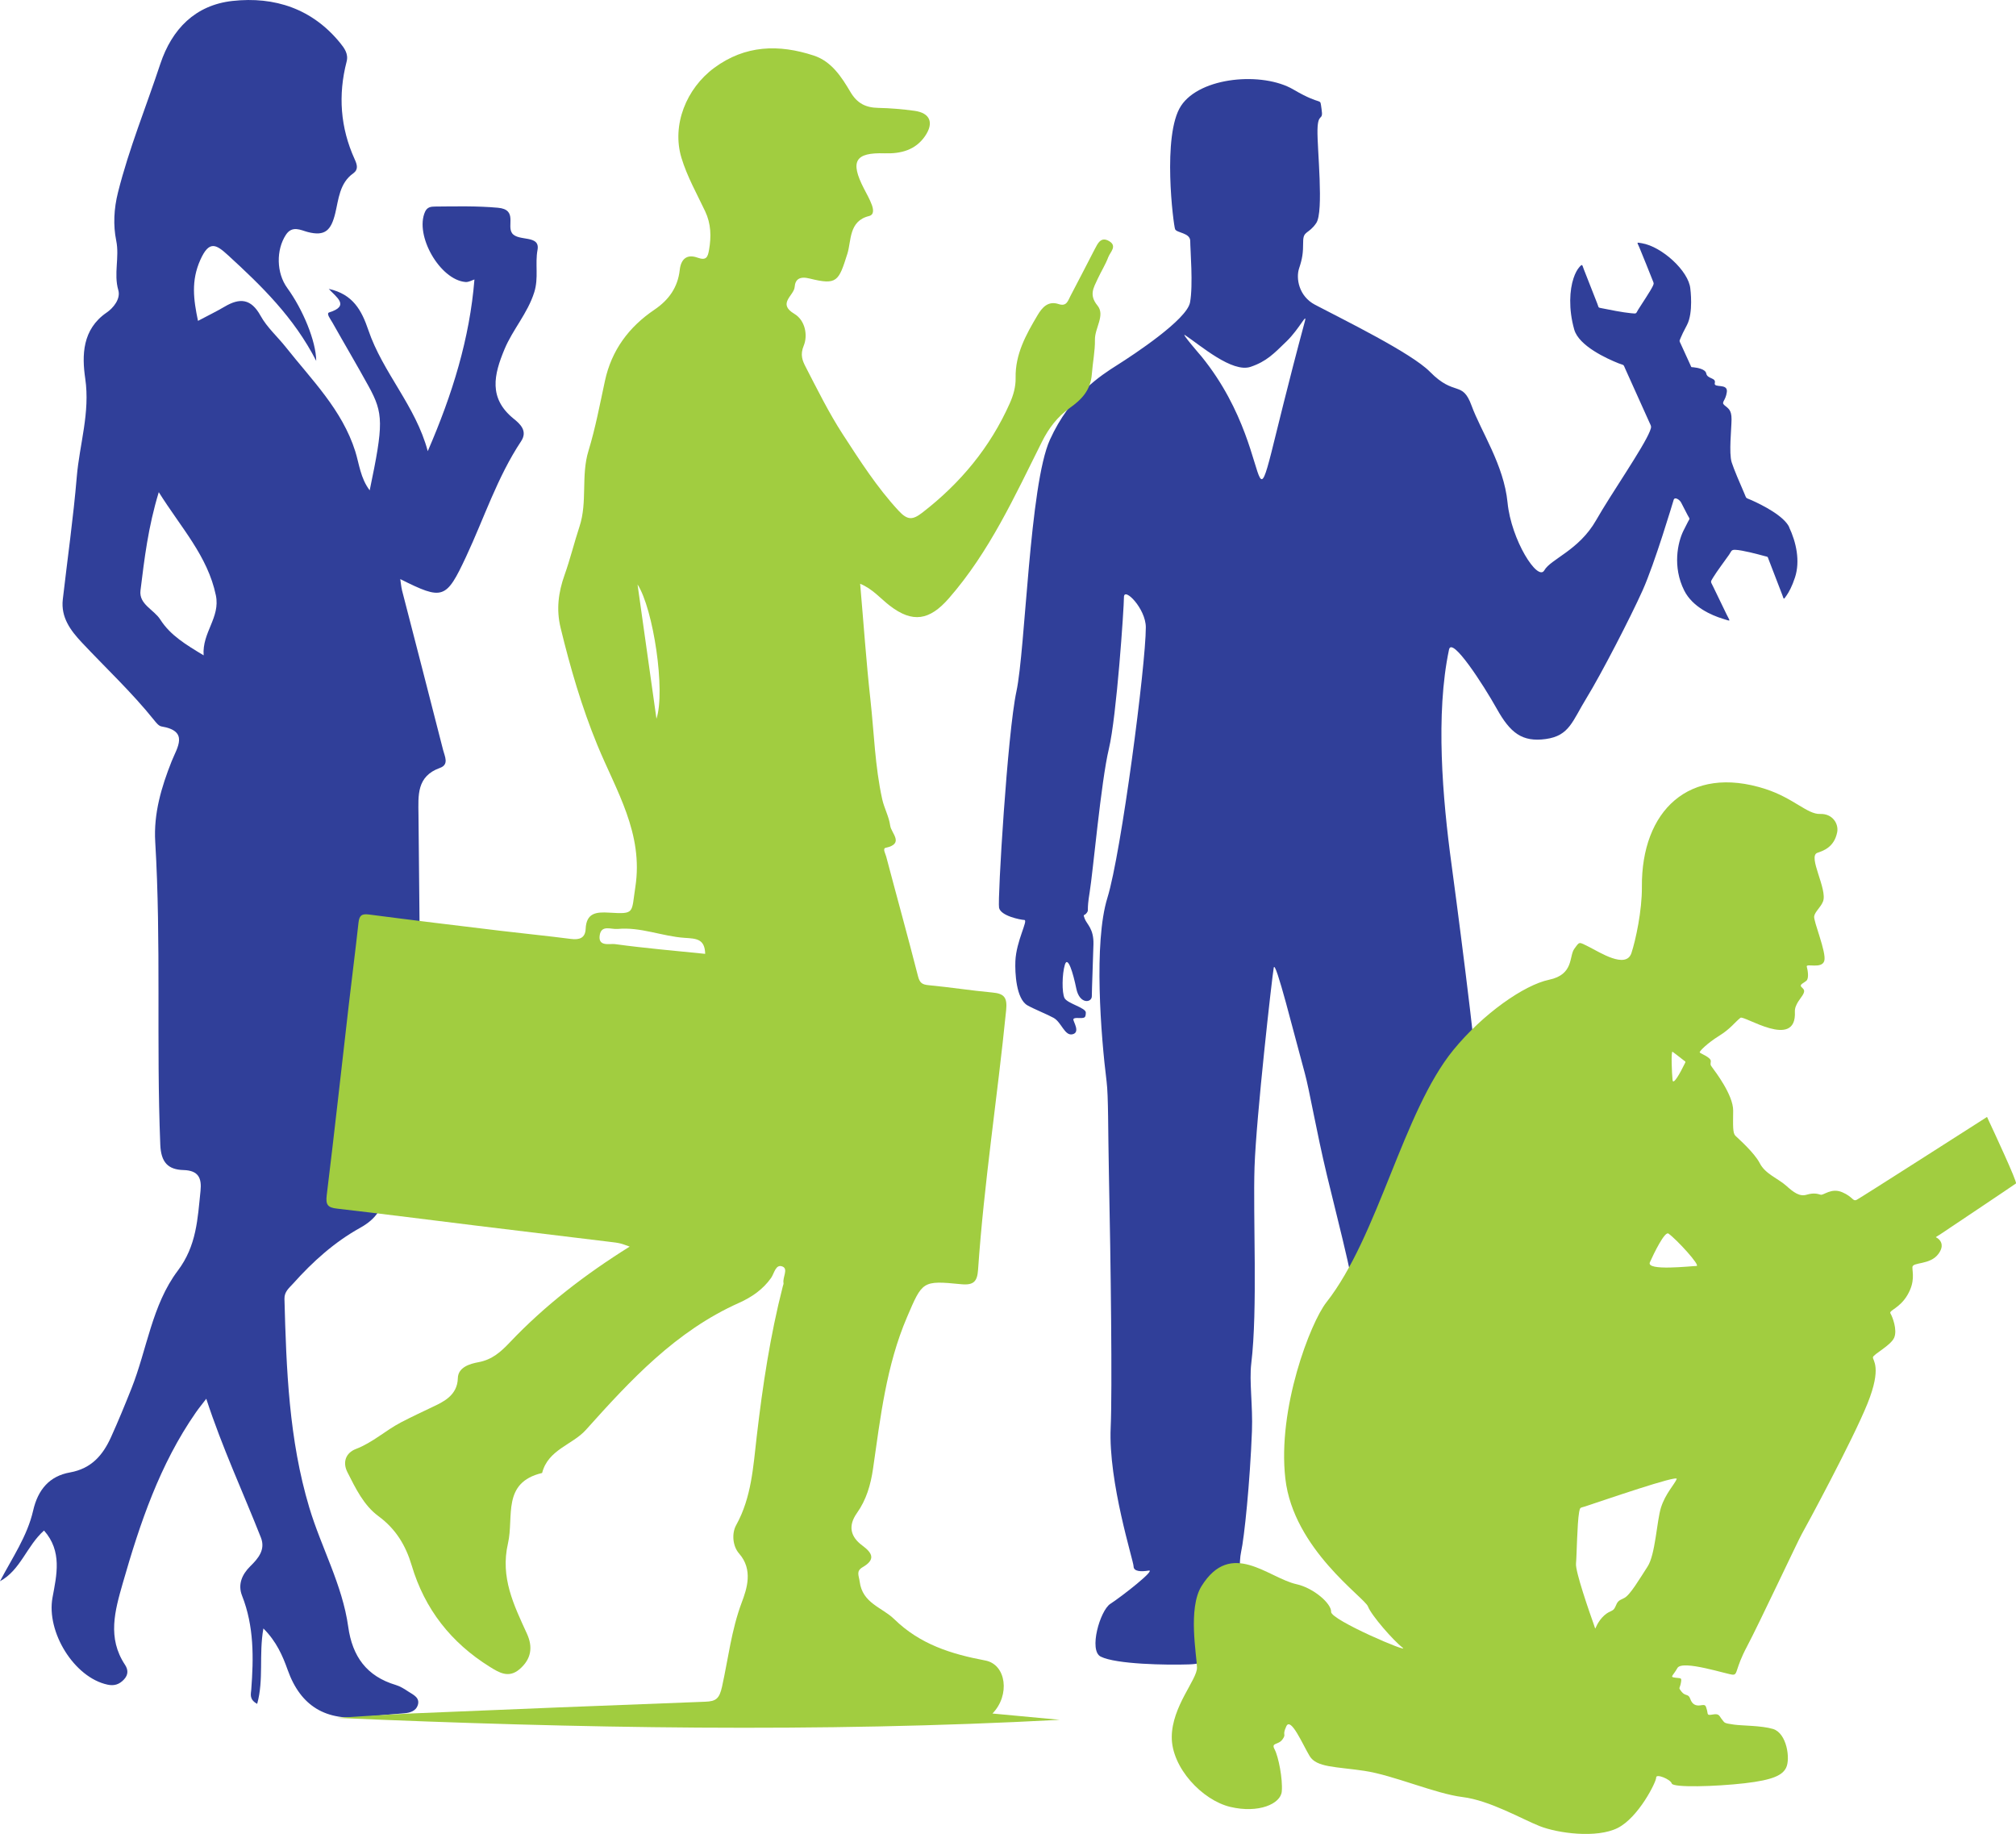 <svg xmlns="http://www.w3.org/2000/svg" id="Layer_2" viewBox="0 0 574.28 522.38"><g id="Layer_1-2"><path d="M509.69,150.16c-1.55-3.28-7.83-6.39-10.73-7.69-1.9-.85-1.31-.22-2.17-2.17-1.03-2.35-2.92-6.75-3.51-8.64-.81-2.65-.06-9.37-.03-12.19.03-2.82-1.02-3.17-2.04-4.07-1.02-.9.35-1.14.7-3.75.35-2.62-3.84-.99-3.43-2.56.41-1.57-2.15-1.11-2.44-2.73-.22-1.23-2.52-1.63-3.64-1.75-.75-.08-.53.1-.84-.58l-2.74-6c-.45-.99-.51-.72-.07-1.78.28-.69.81-1.83,1.77-3.62,1.92-3.55.99-10.41.99-10.41-.44-5.02-8.13-12-13.8-12.94-1.7-.28-1.36-.37-.73,1.17.97,2.37,2.98,7.29,3.77,9.34.29.77.47.85.11,1.61-.73,1.57-3.14,5.06-4.19,6.77-.74,1.21-.32,1.2-2.07,1.04-2.27-.21-6.37-1.02-8.21-1.4-1.25-.26-.88-.04-1.37-1.3l-3.86-9.83c-.46-1.18-.34-1.74-1.41-.42-.45.55-1.01,1.47-1.51,2.98-1.11,3.29-1.48,8.7.2,14.63,1.33,4.66,9.27,8.27,12.6,9.6,1.75.69,1.28.11,2,1.72,1.42,3.15,5.31,11.8,6.77,15.03.55,1.22.73,1.21.18,2.58-1.87,4.7-11.08,17.91-15.3,25.34-4.89,8.61-12.92,11.05-14.78,14.31-1.86,3.26-9.42-8.61-10.47-19.32-1.05-10.71-7.56-20.25-10.24-27.58-2.68-7.33-4.77-2.44-11.87-9.66-5.27-5.36-24.62-14.83-32.73-19.09-4.65-2.44-5.47-7.56-4.54-10.36.93-2.79,1.16-4.31,1.16-7.56s1.51-2.09,3.73-5.35c2.21-3.26.23-21.29.35-26.53.11-5.24,1.74-2.21,1.16-5.93-.58-3.72.7-.46-8.03-5.58-8.73-5.12-26.53-3.65-32,4.65-5.47,8.3-2.15,34.04-1.69,35.14s4.31.99,4.31,3.37.87,12.62-.06,17.51c-.93,4.89-15.94,14.78-20.71,17.8s-13.38,8.49-19.2,21.29c-5.82,12.8-6.98,59.81-9.54,71.68-2.56,11.87-5.4,59.29-4.95,61.61.45,2.33,6.05,3.43,7.21,3.49,1.16.06-2.33,5.99-2.56,11.75-.13,3.2.19,10.76,3.48,12.59,1.97,1.1,5.65,2.56,7.41,3.54,2.27,1.27,3.16,5.25,5.42,4.67,2.27-.58.12-3.64.21-4.25.09-.61,1.8-.29,2.5-.38.7-.09,1.02-.15,1.05-1.54.03-1.4-5.32-2.59-6.08-4.16-.76-1.57-.7-6.81.11-9.48.82-2.68,2.33,2.27,3.26,6.81.93,4.54,4.42,4.07,4.42,2.15s.35-10.36.46-14.78c.12-4.42-1.86-5.67-2.47-7.24-.61-1.57-.15-.73.55-1.69.7-.96-.09-.29.84-5.88.93-5.59,3.26-31.65,5.47-40.84,2.21-9.19,4.3-40.2,4.3-43.23s6.23,3.27,6.23,8.61c0,10.71-6.98,64.23-10.94,77.03-3.96,12.8-1.86,39.33-.23,52.36.52,4.13.4,13.96.65,25.96.54,25.91.99,61.94.51,72.59-.7,15.59,6.52,37.99,6.52,39.5s2.15,1.57,4.31,1.22-7.45,7.21-10.94,9.48c-2.91,1.89-6.21,13.28-2.73,15.02,4.39,2.2,18.83,2.43,25.07,2.22,6.31-.21,3.11-1.88,3.51-6.04.09-.9.9-.78,2.47-.81,1.27-.03,5.15-1.53,7.12-2.04,2.94-.77.61-17.8,1.81-23.09.93-4.12,2.54-19.88,3.1-34.46.28-7.24-.81-14.2-.19-19.3,1.86-15.36.46-41.89.93-55.97.47-14.08,5-54.17,5.47-56.73s5.82,19.08,8.84,30.02c1.33,4.82,3.27,16.39,6.31,29.09,3.86,16.12,8.81,34.1,8.81,42.82,0,15.59,12.16,71.85,12.54,73.1.38,1.25,7.88-1.13,9.13-1.53,1.25-.39-.77,3.35-1.79,7.27-.68,2.64-3.31,17.06-.74,17.79,2.84.8,10.52,2.95,12.78,3.3,2.79.44,4.98-.44,6.78-1.08,1.8-.64,5.06,8,15.36,9.05,10.3,1.05,23.39-1.4,25.89-1.98,1.44-.33,3.24-4.8.61-5.59-1.08-.32-1.69-6.05-1.86-8.55s-11.46-4.54-14.49-6.98c-3.02-2.44-10.94-12.74-11.64-14.14-.7-1.4-.76-3.26-.76-8.44s-5.47-37.06-6.17-44.86c-.7-7.8-5.94-43.63-6.63-48.75-.7-5.12-3.49-13.03-3.49-21.64s-1.4-7.21-1.4-14.89-6.75-58.41-7.45-63.53c-2.55-18.72-4.59-42.71-.7-61.09.81-3.84,9.77,10.01,13.61,16.87,3.84,6.87,7.21,9.54,13.96,8.61,6.75-.93,7.56-5.12,11.64-11.75,4.07-6.63,12.45-22.81,15.94-30.6,3.49-7.8,8.58-24.93,8.84-25.77.29-.95,1.68-.09,2.13.78l1.83,3.54c.66,1.28.74.78.1,1.96-.26.49-.67,1.27-1.29,2.54-1.62,3.31-3.14,10.24.23,16.99,2.4,4.79,7.9,7.09,10.89,8.02,2.64.82,2.21.91,1.19-1.2-1.09-2.26-2.97-6.15-3.9-8.06-.65-1.34-.78-1.09.09-2.5,1.08-1.77,3.31-4.72,4.5-6.42.69-.98.56-1.46,1.77-1.42,1.99.07,6.35,1.23,8.28,1.76,1.14.31.87.05,1.28,1.11l3.84,9.97c.49,1.27.29,1.51,1.25.12.63-.91,1.53-2.51,2.38-5.11,1.51-4.65.35-10.01-1.69-14.31ZM371.68,91.62c-20.01,74.32-4.33,40.73-29.44,9.89,0,0-6.05-6.98-4.65-6.05,4.38,2.92,13.42,10.81,18.67,9.02,4.6-1.57,6.63-3.78,10.24-7.27,3.61-3.49,5.99-8.61,5.18-5.59Z" style="fill:#303f99; fill-rule:evenodd;"></path><path d="M552.32,351.82c4.21-2.82,21.53-14.4,21.95-14.75.42-.36-6.39-14.98-7.94-18.28-.37-.78-.15-.75-.75-.37-4.11,2.63-35.53,22.72-36.64,23.29-1.19.61-1.05-.81-4.17-2.14s-5.29.95-6.14.71c-.85-.24-1.93-.61-3.97,0-2.04.61-3.7-.64-5.9-2.61s-5.9-3.29-7.46-6.34c-1.56-3.05-6.17-7.06-6.95-7.84-.78-.78-.68-2.71-.64-7.16s-5.19-11.23-5.9-12.21c-.71-.98-.54-.78-.47-1.87.07-1.09-2.95-2.17-3.15-2.48-.2-.31,2.21-2.68,5.49-4.72,3.29-2.04,4.44-3.83,6.11-5.16,1.01-.8,16.04,9.3,15.5-1.73-.1-2.07,1.86-3.97,2.37-4.99.51-1.02.27-1.32-.48-2.04-.75-.71.71-1.15,1.43-1.83.71-.68.37-2.92.07-3.97-.31-1.05,4.31.75,4.99-1.66.68-2.41-3.16-11.36-2.88-12.72.27-1.36,1.83-2.48,2.51-4.17,1.38-3.45-4.45-12.89-1.6-13.88,1.59-.55,4.78-1.53,5.64-5.85.48-2.38-1.29-5.36-4.88-5.22-3.6.14-7.6-4.55-15.6-7.12-21.75-7-35.32,6.28-35.15,27.88.06,6.77-1.78,15.23-2.98,18.86-1.54,4.65-9.14-.29-11.95-1.69-3.19-1.59-2.75-1.63-4.31.47-1.56,2.1-.07,7.33-7.19,8.82-7.12,1.49-18.86,9.7-27.28,20.01-14.36,17.6-21.34,53.01-36.18,71.9-4.48,5.7-13.98,30.12-11.67,50.21,2.31,20.08,22.56,33.82,23.54,36.4.98,2.58,7.33,9.8,9.84,11.7,2.51,1.9-20.49-7.87-20.35-10.18.14-2.31-4.95-6.79-9.84-7.87-8.08-1.79-18.66-12.94-27.07.54-3.94,6.31-1.36,19.81-1.29,23.2.07,3.39-7.12,10.99-7.19,19.74-.07,8.75,8.68,18.05,16.69,19.95s14.35-.85,14.65-4.41c.31-3.56-.95-9.94-2.04-11.97-1.09-2.04,1.02-1.15,2.24-2.85,1.22-1.7-.2-.95,1.09-3.73,1.29-2.78,4.68,5.22,6.65,8.48,1.97,3.26,7.4,2.99,15.6,4.21,8.21,1.22,20.22,6.51,27.95,7.46,7.74.95,16.83,6.24,21.98,8.28,5.16,2.04,16.21,3.53,22.19.54,5.97-2.99,11.06-13.2,10.99-14.38-.07-1.19,4.07.48,4.44,1.7.37,1.22,12.48.88,20.76-.07,8.28-.95,10.79-2.37,11.81-4.41,1.26-2.52.22-9.86-3.72-11.05-3.29-.99-8.8-.91-11.1-1.24-3.12-.44-2.61-.51-3.43-1.46-.81-.95-.71-1.76-2.58-1.43-1.87.34-1.36-.03-1.73-1.32-.38-1.29-.34-1.53-1.76-1.29-1.42.24-2.44-.27-2.98-1.83-.54-1.56-1.36-.68-2.44-2-1.08-1.32-.54-.85-.24-2.51.3-1.66.07-1.29-1.59-1.53-1.66-.24-.78-.31.61-2.75,1.39-2.44,14.38,1.9,15.81,1.9s.61-1.63,4-8.01c3.39-6.38,14.65-30.39,15.6-32.02.95-1.63,14.52-26.73,18.73-37.18,4.21-10.45,1.42-12.31,1.56-13.2.13-.88,5.05-3.32,6.04-5.56.98-2.24-.51-6.04-1.05-6.92-.54-.88,2.58-1.42,4.82-5.22,2.24-3.8,1.43-6.38,1.43-7.94s5.09-.54,7.46-3.87c1.56-2.18.73-3.52-.02-4.18-.84-.74-1.17-.23.15-1.12ZM476.44,299.56c.33.21,2.03,1.54,3.01,2.31.86.68.79.37.3,1.4-1.04,2.16-3.13,5.96-3.3,4.37-.2-1.83-.48-8.38,0-8.07ZM473.15,429.38c-1.22,3.94-1.59,13.4-3.83,16.83-2.24,3.43-4.99,8.18-6.68,8.96s-1.83.92-2.48,2.44c-.64,1.53-1.42.95-3.15,2.48-.91.8-1.58,1.81-2,2.57-.76,1.36-.41,1.68-.98.08-1.3-3.66-5.32-15.19-5.09-17.41.22-2.17.31-11.31.89-14.65.26-1.47.35-1.17,1.67-1.6,5.4-1.77,26.61-9.1,26.13-7.83-.54,1.42-3.26,4.21-4.48,8.14ZM483.26,360.58c-1.43,0-14.42,1.53-13.27-1.05,1.15-2.58,4.24-8.92,5.29-8.18,2.33,1.65,9.28,9.23,7.97,9.23Z" style="fill:#a1cd40; fill-rule:evenodd;"></path><path d="M114.47,167.94c3.93,15.25,7.89,30.48,11.77,45.74.43,1.71,1.75,4.08-.9,5.03-6.7,2.4-6.19,7.83-6.13,13.29.34,31.1.55,62.21.98,93.31.05,4.05-.74,6.72-5.27,7.12-4.06.35-5.99,2.4-5.75,6.75.27,4.87-2.17,8.08-6.59,10.54-7.3,4.05-13.5,9.63-19.07,15.86-1.13,1.26-2.53,2.3-2.48,4.35.53,20.05,1.27,40.11,7.08,59.48,3.41,11.38,9.42,21.98,11.08,33.9,1.18,8.5,5.26,14.14,13.58,16.62,1.27.38,2.45,1.14,3.57,1.88,1.41.92,3.38,1.73,2.66,3.9-.52,1.57-2.09,2.12-3.74,2.26-3.84.32-7.69.63-11.52,1.05-10.76,1.2-18.06-2.9-21.79-13.38-1.43-4.02-3.2-8.11-6.92-11.82-1.33,7.48.16,14.54-1.77,21.48-2.33-1.26-1.78-2.81-1.69-4.01.69-9.1.82-18.08-2.62-26.81-1.23-3.12-.08-5.99,2.37-8.4,2.23-2.19,4.37-4.69,3-8.15-5.1-12.94-11-25.56-15.56-39.53-1.4,1.83-2.24,2.84-2.98,3.92-10.27,14.77-15.9,31.5-20.8,48.59-2.27,7.92-4.45,15.6.63,23.26.85,1.29,1.06,2.74-.3,4.19-1.37,1.46-2.84,1.86-4.66,1.47-9.52-2.02-17.5-15-15.69-24.81,1.19-6.44,2.81-13.18-2.42-19.09-4.95,4.4-6.65,11.24-12.55,14.45,3.47-6.62,7.79-12.85,9.45-20.12,1.38-6.04,4.7-9.84,10.47-10.87,6.12-1.09,9.38-4.91,11.7-10.02,2.06-4.55,3.96-9.17,5.81-13.82,4.47-11.21,5.86-23.86,13.22-33.62,5.38-7.13,5.65-14.78,6.48-22.73.38-3.66-.59-5.82-4.84-5.94-4.41-.12-6.42-2.19-6.62-7.24-1.16-28.75.28-57.53-1.44-86.26-.48-8.04,1.75-15.57,4.69-22.96,1.57-3.93,4.99-8.58-2.91-9.89-.8-.13-1.56-1.12-2.15-1.86-6.3-7.85-13.66-14.72-20.53-22.04-3.21-3.42-6.02-7.15-5.43-12.29,1.34-11.63,3-23.23,3.98-34.89.78-9.32,3.84-18.29,2.41-28.02-.96-6.56-.89-14,6.11-18.79,1.89-1.29,4.03-3.89,3.31-6.38-1.36-4.71.38-9.34-.59-14.09-.9-4.4-.67-9.09.5-13.74,3.14-12.51,8.03-24.41,12.06-36.61C48.99,8.23,55.67,1.44,66.21.27c12.04-1.33,22.8,2.23,30.74,12.03,1.14,1.41,2.36,3.05,1.79,5.24-2.47,9.52-1.79,18.83,2.28,27.79.74,1.62,1.12,2.96-.42,4.06-3.9,2.78-4.15,7.44-5.09,11.31-1.18,4.86-2.87,6.68-7.86,5.38-1.93-.5-4.41-1.97-6.22.81-2.81,4.31-2.71,10.85.39,15.12,4.47,6.16,8.2,15.14,8.26,20.78-6.35-12.4-15.6-21.38-25.15-30.12-3.38-3.09-5.35-4.27-7.87,1.36-2.66,5.95-1.94,11.26-.66,17.36,2.88-1.53,5.29-2.69,7.59-4.05,4.32-2.55,7.52-2.32,10.23,2.59,1.83,3.32,4.85,5.98,7.24,9,7.38,9.33,16.01,17.8,19.74,29.62,1.13,3.59,1.46,7.6,4.11,11.11,3.95-18.92,3.97-21.88-.32-29.67-3.34-6.08-6.88-12.05-10.28-18.09-.52-.93-1.87-2.63-.94-2.92,6.02-1.87,1.98-4.37-.12-6.7,6.92,1.52,9.37,6.12,11.28,11.74,4.11,12.13,13.49,21.59,16.92,34.48,7.07-16.28,11.95-32.19,13.3-48.9-.72.22-1.66.8-2.55.72-7.3-.62-14.53-13.31-11.52-20,.61-1.36,1.69-1.48,2.82-1.49,5.98-.05,11.94-.2,17.94.34,5.67.51,2.46,5.09,4.04,7.26,1.76,2.42,8.04.35,7.24,4.73-.74,4.04.36,7.97-.93,12.07-1.9,6.05-6.15,10.62-8.5,16.29-2.98,7.17-4.61,13.88,2.64,19.75,1.73,1.4,4.08,3.43,2.11,6.41-6.78,10.21-10.52,21.86-15.66,32.85-5.72,12.22-6.61,12.48-18.76,6.41.23,1.52.28,2.27.47,2.99ZM61.49,169.55c-2.35-11.21-9.87-19.16-16.26-29.37-3.05,9.99-4.1,19.02-5.21,27.99-.49,3.96,3.83,5.45,5.64,8.29,2.88,4.51,7.26,7.12,12.35,10.2-.48-6.53,4.81-10.76,3.48-17.11Z" style="fill:#303f99;"></path><path d="M315.74,73.18c.51-1.38,2.56-3.07.26-4.47-2.38-1.45-3.29.61-4.17,2.29-2.31,4.43-4.56,8.89-6.9,13.3-.68,1.28-1.06,3.08-3.33,2.32-3.04-1.02-4.72.94-6.05,3.17-3.28,5.52-6.38,11.1-6.24,17.84.05,2.51-.63,4.92-1.66,7.23-5.58,12.55-14.05,22.75-24.9,31.14-2.79,2.15-4.23,2.22-6.8-.56-6.15-6.65-10.99-14.22-15.87-21.73-3.98-6.13-7.24-12.75-10.6-19.25-.9-1.75-1.6-3.41-.53-6,1.21-2.92.44-7.22-2.67-9.07-4.94-2.94-.09-5.19.09-7.66.16-2.14,1.38-3.12,4.26-2.4,7.86,1.96,8.27.79,10.76-7.08,1.15-3.63.35-9.29,6.15-10.71,1.59-.39,1.21-2.08.8-3.21-.59-1.6-1.46-3.1-2.24-4.62-4.01-7.79-2.51-10.31,5.88-10.04,4.57.15,8.77-.88,11.53-4.9,2.61-3.81,1.43-6.61-3.03-7.21-3.4-.46-6.83-.76-10.26-.83-3.58-.06-6.04-1.26-7.97-4.54-2.53-4.27-5.37-8.7-10.43-10.36-9.94-3.27-19.54-3.02-28.37,3.5-7.95,5.87-12.15,16.3-9.33,25.63,1.59,5.28,4.38,10.21,6.76,15.24,1.68,3.57,1.76,7.18,1.1,10.98-.36,2.08-.8,3.1-3.27,2.21-3.03-1.09-4.73.36-5.08,3.51-.56,4.96-3.1,8.54-7.25,11.34-7.25,4.9-12.18,11.53-14.06,20.26-1.44,6.67-2.7,13.41-4.69,19.92-2.17,7.09-.24,14.53-2.55,21.54-1.51,4.57-2.64,9.26-4.25,13.78-1.77,4.97-2.41,9.85-1.14,15.07,2.76,11.37,6.01,22.55,10.47,33.4,5.33,12.98,13.2,25.12,10.82,40.47-1.15,7.42-.03,7.71-7.48,7.26-3.64-.22-6.47.04-6.67,4.64-.12,2.6-1.77,3.16-4.19,2.85-6.65-.86-13.32-1.51-19.98-2.31-12.53-1.51-25.06-3.01-37.58-4.65-2.13-.28-2.74.37-2.96,2.35-.85,7.75-1.85,15.49-2.75,23.24-2.09,18.13-4.08,36.27-6.3,54.38-.33,2.73.29,3.5,2.92,3.8,13.3,1.53,26.57,3.24,39.86,4.87,12.69,1.55,25.38,3.08,38.07,4.62.93.11,1.87.21,2.77.43.9.22,1.76.59,2.68.9-12.71,7.95-24.16,16.75-34.18,27.32-2.51,2.65-5.01,4.89-8.88,5.6-2.46.45-5.82,1.44-5.89,4.56-.12,5.01-4.36,6.84-7.22,8.2-2.95,1.41-6.01,2.84-8.97,4.38-4.4,2.3-8.09,5.77-12.84,7.58-2.91,1.11-3.86,3.79-2.43,6.61,2.33,4.59,4.65,9.45,8.84,12.53,4.97,3.64,7.78,8.36,9.47,14.02,3.71,12.47,11.23,22.02,22.22,28.87,2.68,1.67,5.41,3.36,8.52.69,3.32-2.86,3.85-6.26,2.09-10.11-3.73-8.16-7.64-16.02-5.4-25.71,1.75-7.6-1.82-17.33,9.73-20.06,1.69-6.69,8.65-8.01,12.46-12.27,12.79-14.28,25.67-28.16,43.62-36.18,3.52-1.57,6.81-3.78,9.16-7.13.88-1.25,1.28-4.03,3.24-3.22,1.7.7-.02,3.07.28,4.69.05.28-.12.61-.19.91-3.6,14.04-5.75,28.33-7.43,42.72-1.01,8.62-1.46,17.38-5.86,25.32-1.36,2.46-.96,6.07.82,8.09,4.09,4.64,2.19,10.15.76,13.95-2.94,7.83-3.84,15.98-5.6,23.94-.77,3.45-1.69,4.22-4.81,4.33-27.79,1.04-55.57,2.16-83.35,3.33-7.27.31-14.53.84-21.8,1.27,68.71,2.97,137.4,4.24,206.15.55-6.26-.59-12.52-1.17-19.17-1.79,5.09-5.22,3.95-13.97-2.03-15.1-9.74-1.84-18.58-4.6-25.94-11.77-3.48-3.4-9.04-4.49-9.85-10.68-.24-1.82-1.09-3.01.86-4.14,3.61-2.11,2.92-3.93-.12-6.17-3.3-2.43-4.17-5.52-1.51-9.26,2.65-3.73,3.91-8.02,4.57-12.6,2.11-14.63,3.77-29.37,9.68-43.17,4.4-10.27,4.34-10.48,15.41-9.39,3.64.36,4.6-.83,4.83-4.11,1.7-24.75,5.53-49.27,8-73.94.36-3.62-.55-4.72-3.92-5.03-6.05-.55-12.07-1.51-18.12-2.08-1.84-.17-2.56-.61-3.06-2.53-2.91-11.4-6.07-22.74-9.07-34.12-.2-.78-1.08-2.28-.16-2.48,5.43-1.17,1.59-4.15,1.3-6.31-.35-2.61-1.7-4.94-2.28-7.56-2.06-9.34-2.31-18.87-3.35-28.31-1.2-10.83-1.94-21.71-2.93-33.03,3.54,1.45,5.75,4.17,8.41,6.22,6.56,5.06,11.38,4.2,16.85-2.06,11.6-13.27,18.77-29.11,26.53-44.61,1.93-3.86,4.38-7.09,7.93-9.63,3.28-2.34,5.94-4.93,6.29-9.73.23-3.14.93-6.59.87-9.62-.08-3.44,3.01-7.04.72-9.82-2.48-3.02-1.08-5.09.05-7.56.98-2.13,2.27-4.13,3.07-6.32ZM187,204.72c-1.76-12.52-3.53-25.04-5.39-38.26,4.52,6.98,8,30.35,5.39,38.26ZM175.16,268.9c-1.4-.19-4.91.87-4.31-2.61.51-2.94,3.27-1.53,5.08-1.7,6.56-.63,12.71,2.11,19.1,2.53,3.28.22,5.75.24,5.85,4.56-8.61-.88-17.2-1.61-25.73-2.78Z" style="fill:#a1cd40;"></path></g></svg>